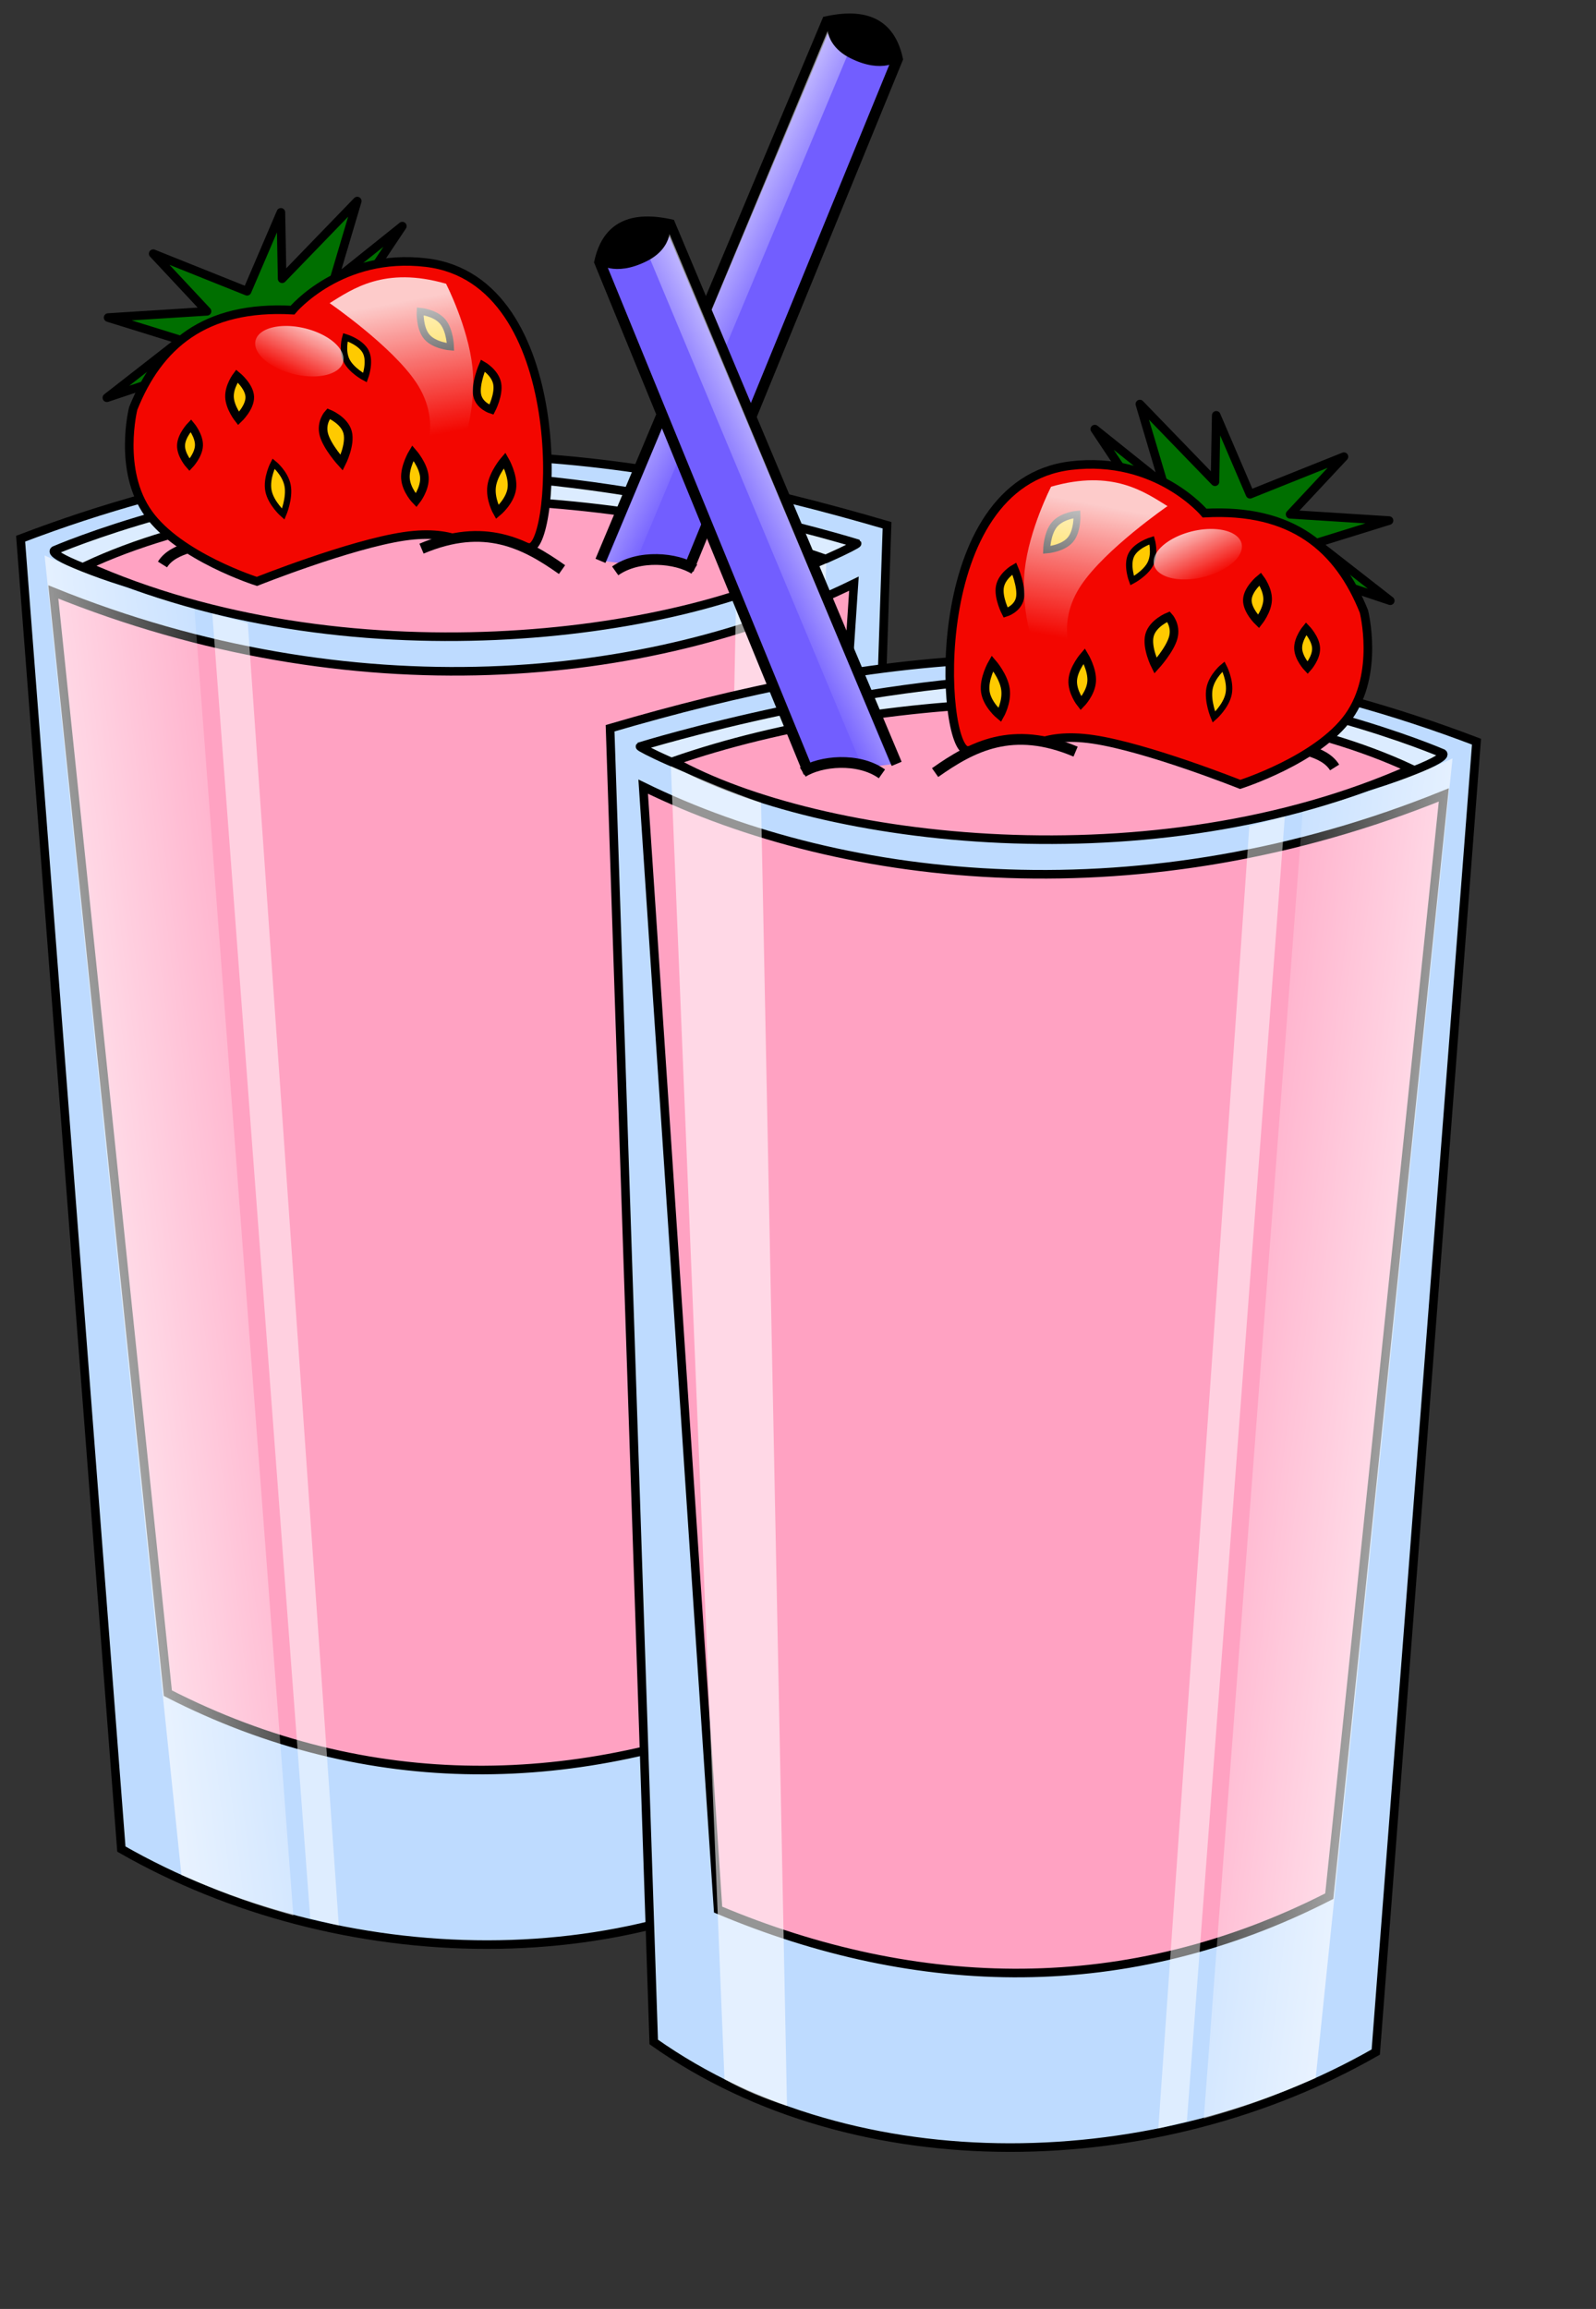 <?xml version="1.0" encoding="UTF-8" standalone="no"?>
<!-- Created with Inkscape (http://www.inkscape.org/) -->
<svg
   xmlns:dc="http://purl.org/dc/elements/1.1/"
   xmlns:cc="http://web.resource.org/cc/"
   xmlns:rdf="http://www.w3.org/1999/02/22-rdf-syntax-ns#"
   xmlns:svg="http://www.w3.org/2000/svg"
   xmlns="http://www.w3.org/2000/svg"
   xmlns:xlink="http://www.w3.org/1999/xlink"
   xmlns:sodipodi="http://inkscape.sourceforge.net/DTD/sodipodi-0.dtd"
   xmlns:inkscape="http://www.inkscape.org/namespaces/inkscape"
   id="svg2"
   sodipodi:version="0.32"
   inkscape:version="0.43"
   width="315.28pt"
   height="455.89pt"
   sodipodi:docbase="/home/seb/Desktop/streetart/open clipart"
   sodipodi:docname="smoothie.svg"
   version="1.0">
  <rect width="100%" height="100%" fill="#333333" stroke="none"/>
  <defs
     id="defs5">
    <linearGradient
       id="linearGradient2193">
      <stop
         style="stop-color:#ffffff;stop-opacity:0.792;"
         offset="0"
         id="stop2195" />
      <stop
         style="stop-color:#ffffff;stop-opacity:0;"
         offset="1"
         id="stop2197" />
    </linearGradient>
    <linearGradient
       inkscape:collect="always"
       xlink:href="#linearGradient2193"
       id="linearGradient2397"
       gradientUnits="userSpaceOnUse"
       x1="1471.067"
       y1="631.719"
       x2="1340.56"
       y2="615.935" />
    <linearGradient
       inkscape:collect="always"
       xlink:href="#linearGradient2193"
       id="linearGradient2399"
       gradientUnits="userSpaceOnUse"
       x1="1275.555"
       y1="190.452"
       x2="1263.865"
       y2="253.311" />
    <linearGradient
       inkscape:collect="always"
       xlink:href="#linearGradient2193"
       id="linearGradient2401"
       gradientUnits="userSpaceOnUse"
       x1="1347.861"
       y1="224.196"
       x2="1353.611"
       y2="249.743" />
    <linearGradient
       inkscape:collect="always"
       xlink:href="#linearGradient2193"
       id="linearGradient2403"
       gradientUnits="userSpaceOnUse"
       x1="1184.327"
       y1="192.278"
       x2="1144.997"
       y2="211.571" />
    <linearGradient
       inkscape:collect="always"
       xlink:href="#linearGradient2193"
       id="linearGradient2405"
       gradientUnits="userSpaceOnUse"
       x1="1471.067"
       y1="631.719"
       x2="1340.56"
       y2="615.935" />
    <linearGradient
       inkscape:collect="always"
       xlink:href="#linearGradient2193"
       id="linearGradient2407"
       gradientUnits="userSpaceOnUse"
       x1="1275.555"
       y1="190.452"
       x2="1263.865"
       y2="253.311" />
    <linearGradient
       inkscape:collect="always"
       xlink:href="#linearGradient2193"
       id="linearGradient2409"
       gradientUnits="userSpaceOnUse"
       x1="1347.861"
       y1="224.196"
       x2="1353.611"
       y2="249.743" />
    <linearGradient
       inkscape:collect="always"
       xlink:href="#linearGradient2193"
       id="linearGradient2411"
       gradientUnits="userSpaceOnUse"
       x1="1184.327"
       y1="192.278"
       x2="1144.997"
       y2="211.571" />
  </defs>
  <sodipodi:namedview
     inkscape:window-height="949"
     inkscape:window-width="1280"
     inkscape:pageshadow="2"
     inkscape:pageopacity="0.0"
     borderopacity="1.0"
     bordercolor="#666666"
     pagecolor="#ffffff"
     id="base"
     inkscape:zoom="0.83820208"
     inkscape:cx="533.87647"
     inkscape:cy="310.20291"
     inkscape:window-x="0"
     inkscape:window-y="25"
     inkscape:current-layer="svg2" />
  <g
     id="g2337"
     transform="matrix(-0.566,0,0,0.566,846.612,-31.903)">
    <path
       style="fill:#bedbff;fill-opacity:1;fill-rule:evenodd;stroke:#000000;stroke-width:4;stroke-linecap:butt;stroke-linejoin:miter;stroke-miterlimit:4;stroke-dasharray:none;stroke-opacity:1"
       d="M 1082.992,300.675 L 1103.308,911.714 C 1198.116,978.605 1338.243,974.253 1439.301,916.402 L 1486.184,306.926 C 1329.2,247.12 1202.848,265.597 1082.992,300.675 z "
       id="path2339"
       sodipodi:nodetypes="ccccc" />
    <path
       style="fill:#ffa2c2;fill-opacity:1;fill-rule:evenodd;stroke:#000000;stroke-width:4;stroke-linecap:butt;stroke-linejoin:miter;stroke-miterlimit:4;stroke-dasharray:none;stroke-opacity:1"
       d="M 1098.392,327.829 L 1133.252,850.143 C 1225.896,889.159 1323.989,891.845 1417.674,843.892 L 1470.969,331.687 C 1331.984,387.989 1193.443,374.372 1098.392,327.829 z "
       id="path2341"
       sodipodi:nodetypes="ccccc" />
    <path
       style="fill:#ffffff;fill-opacity:0.466;fill-rule:evenodd;stroke:#000000;stroke-width:4;stroke-linecap:butt;stroke-linejoin:miter;stroke-miterlimit:4;stroke-dasharray:none;stroke-opacity:1"
       d="M 1096.93,309.158 C 1096.372,309.809 1173.604,349.765 1273.617,351.225 C 1378.223,352.752 1476.421,316.505 1470.461,312.378 C 1470.461,312.378 1393.981,279.187 1300.216,277.234 C 1206.45,275.28 1096.93,309.158 1096.93,309.158 z "
       id="path2343"
       sodipodi:nodetypes="cscsc" />
    <path
       style="fill:#ffa2c2;fill-opacity:1;fill-rule:evenodd;stroke:#000000;stroke-width:4;stroke-linecap:butt;stroke-linejoin:miter;stroke-miterlimit:4;stroke-dasharray:none;stroke-opacity:1"
       d="M 1112.408,316.072 C 1211.384,281.574 1363.189,276.289 1455.795,319.544 C 1336.954,372.686 1180.619,354.191 1112.408,316.072 z "
       id="path2345"
       sodipodi:nodetypes="ccc" />
    <path
       style="fill:#ffffff;fill-opacity:0.585;fill-rule:evenodd;stroke:none;stroke-width:1px;stroke-linecap:butt;stroke-linejoin:miter;stroke-opacity:1"
       d="M 1111.271,318.288 C 1125.505,324.69 1139.533,330.474 1153.242,335.299 L 1165.32,941.488 C 1155.408,938.176 1145.606,934.424 1136.217,929.024 L 1111.271,318.288 z "
       id="path2347"
       sodipodi:nodetypes="ccccc" />
    <path
       style="fill:url(#linearGradient2397);fill-opacity:1;fill-rule:evenodd;stroke:none;stroke-width:1px;stroke-linecap:butt;stroke-linejoin:miter;stroke-opacity:1"
       d="M 1405.306,339.49 C 1429.593,332.598 1452.239,325.24 1475.021,314.719 L 1411.353,928.434 C 1387.776,938.82 1375.138,942.703 1359.266,947.375 L 1405.306,339.49 z "
       id="path2349"
       sodipodi:nodetypes="ccccc" />
    <path
       style="fill:#ffffff;fill-opacity:0.49;fill-rule:evenodd;stroke:none;stroke-width:1px;stroke-linecap:butt;stroke-linejoin:miter;stroke-opacity:1"
       d="M 1351.409,948.639 L 1396.989,341.735 L 1380.454,346.245 L 1338.121,951.967 L 1351.409,948.639 z "
       id="path2351"
       sodipodi:nodetypes="ccccc" />
    <path
       style="fill:none;fill-opacity:0.75;fill-rule:evenodd;stroke:#000000;stroke-width:5;stroke-linecap:butt;stroke-linejoin:miter;stroke-miterlimit:4;stroke-dasharray:none;stroke-opacity:1"
       d="M 1420.161,318.913 C 1414.965,310.608 1401.735,310.337 1392.119,306.45"
       id="path2353"
       sodipodi:nodetypes="cc" />
    <g
       id="g2355">
      <path
         id="path2357"
         d="M 1337.686,205.239 L 1308.555,161.542 L 1340.599,187.178 L 1329.529,149.89 L 1364.486,186.012 L 1365.069,155.134 L 1380.8,191.839 L 1424.496,174.36 L 1399.443,201.16 L 1445.47,204.073 L 1411.678,214.561 L 1446.053,241.361 L 1337.686,205.239 z "
         style="fill:#006f00;fill-opacity:1;fill-rule:evenodd;stroke:#000000;stroke-width:4;stroke-linecap:butt;stroke-linejoin:round;stroke-miterlimit:4;stroke-dasharray:none;stroke-opacity:1" />
      <path
         sodipodi:nodetypes="csccscscc"
         id="path2359"
         d="M 1249.242,311.019 C 1236.792,310.617 1229.397,186.71 1297.351,178.524 C 1337.325,173.708 1359.655,200.606 1359.655,200.606 C 1400.71,198.342 1422.098,217.151 1433.789,246.349 C 1433.789,246.349 1441.084,275.135 1426.691,295.246 C 1412.298,315.357 1376.217,326.792 1376.217,326.792 C 1376.217,326.792 1333.032,309.586 1307.795,305.839 C 1282.558,302.093 1274.685,312.39 1274.685,312.39 L 1249.242,311.019 z "
         style="fill:#f30600;fill-opacity:1;fill-rule:evenodd;stroke:#000000;stroke-width:4;stroke-linecap:butt;stroke-linejoin:miter;stroke-miterlimit:4;stroke-dasharray:none;stroke-opacity:1" />
      <g
         id="g2361">
        <path
           style="fill:#ffca00;fill-opacity:1;fill-rule:evenodd;stroke:#000000;stroke-width:4;stroke-linecap:butt;stroke-linejoin:miter;stroke-miterlimit:4;stroke-dasharray:none;stroke-opacity:1"
           d="M 1342.885,248.764 C 1342.885,248.764 1335.55,251.695 1334.027,257.408 C 1332.503,263.12 1336.791,271.615 1336.791,271.615 C 1336.791,271.615 1343.546,264.197 1345.07,258.484 C 1346.593,252.771 1342.885,248.764 1342.885,248.764 z "
           id="path2363"
           sodipodi:nodetypes="cscsc" />
        <path
           style="fill:#ffca00;fill-opacity:1;fill-rule:evenodd;stroke:#000000;stroke-width:4;stroke-linecap:butt;stroke-linejoin:miter;stroke-miterlimit:4;stroke-dasharray:none;stroke-opacity:1"
           d="M 1385.54,231.245 C 1385.54,231.245 1379.737,235.964 1379.546,240.915 C 1379.356,245.866 1384.778,251.049 1384.778,251.049 C 1384.778,251.049 1388.793,245.966 1388.984,241.015 C 1389.174,236.064 1385.54,231.245 1385.54,231.245 z "
           id="path2365"
           sodipodi:nodetypes="cscsc" />
        <path
           style="fill:#ffca00;fill-opacity:1;fill-rule:evenodd;stroke:#000000;stroke-width:3.714;stroke-linecap:butt;stroke-linejoin:miter;stroke-miterlimit:4;stroke-dasharray:none;stroke-opacity:1"
           d="M 1406.936,254.311 C 1406.936,254.311 1403.033,259.013 1403.197,263.584 C 1403.361,268.154 1407.593,272.592 1407.593,272.592 C 1407.593,272.592 1411.697,268.021 1411.533,263.451 C 1411.368,258.881 1406.936,254.311 1406.936,254.311 z "
           id="path2367"
           sodipodi:nodetypes="cscsc" />
        <path
           style="fill:#ffca00;fill-opacity:1;fill-rule:evenodd;stroke:#000000;stroke-width:2.943;stroke-linecap:butt;stroke-linejoin:miter;stroke-miterlimit:4;stroke-dasharray:none;stroke-opacity:1"
           d="M 1368.46,271.981 C 1368.46,271.981 1363.063,276.319 1361.942,282.204 C 1360.821,288.089 1363.976,295.521 1363.976,295.521 C 1363.976,295.521 1369.739,290.465 1370.86,284.58 C 1371.981,278.695 1368.46,271.981 1368.46,271.981 z "
           id="path2369"
           sodipodi:nodetypes="cscsc" />
        <path
           style="fill:#ffca00;fill-opacity:1;fill-rule:evenodd;stroke:#000000;stroke-width:3.226;stroke-linecap:butt;stroke-linejoin:miter;stroke-miterlimit:4;stroke-dasharray:none;stroke-opacity:1"
           d="M 1300.26,201.151 C 1300.26,201.151 1300.681,208.89 1297.148,213.036 C 1293.616,217.183 1286.131,217.737 1286.131,217.737 C 1286.131,217.737 1286.285,210.039 1289.817,205.893 C 1293.349,201.746 1300.26,201.151 1300.26,201.151 z "
           id="path2371"
           sodipodi:nodetypes="cscsc" />
        <path
           style="fill:#ffca00;fill-opacity:1;fill-rule:evenodd;stroke:#000000;stroke-width:2.992;stroke-linecap:butt;stroke-linejoin:miter;stroke-miterlimit:4;stroke-dasharray:none;stroke-opacity:1"
           d="M 1335.047,213.222 C 1335.047,213.222 1336.818,219.309 1334.539,224.009 C 1332.26,228.709 1325.932,232.022 1325.932,232.022 C 1325.932,232.022 1323.219,224.833 1325.498,220.133 C 1327.777,215.433 1335.047,213.222 1335.047,213.222 z "
           id="path2373"
           sodipodi:nodetypes="cscsc" />
        <path
           style="fill:#ffca00;fill-opacity:1;fill-rule:evenodd;stroke:#000000;stroke-width:4;stroke-linecap:butt;stroke-linejoin:miter;stroke-miterlimit:4;stroke-dasharray:none;stroke-opacity:1"
           d="M 1303.655,267.027 C 1303.655,267.027 1298.672,272.748 1298.291,278.271 C 1297.91,283.793 1302.132,289.117 1302.132,289.117 C 1302.132,289.117 1306.718,284.422 1307.099,278.9 C 1307.48,273.378 1303.655,267.027 1303.655,267.027 z "
           id="path2375"
           sodipodi:nodetypes="cscsc" />
        <path
           style="fill:#ffca00;fill-opacity:1;fill-rule:evenodd;stroke:#000000;stroke-width:4;stroke-linecap:butt;stroke-linejoin:miter;stroke-miterlimit:4;stroke-dasharray:none;stroke-opacity:1"
           d="M 1260.921,270.432 C 1260.921,270.432 1266.115,276.431 1266.978,282.467 C 1267.841,288.502 1264.374,294.573 1264.374,294.573 C 1264.374,294.573 1258.473,289.721 1257.61,283.685 C 1256.747,277.65 1260.921,270.432 1260.921,270.432 z "
           id="path2377"
           sodipodi:nodetypes="cscsc" />
        <path
           style="fill:#ffca00;fill-opacity:1;fill-rule:evenodd;stroke:#000000;stroke-width:3.741;stroke-linecap:butt;stroke-linejoin:miter;stroke-miterlimit:4;stroke-dasharray:none;stroke-opacity:1"
           d="M 1271.08,226.36 C 1271.08,226.36 1274.745,234.929 1273.745,240.071 C 1272.746,245.212 1267.083,246.926 1267.083,246.926 C 1267.083,246.926 1263.419,239.88 1264.418,234.739 C 1265.418,229.597 1271.08,226.36 1271.08,226.36 z "
           id="path2379"
           sodipodi:nodetypes="cscsc" />
      </g>
      <g
         id="g2381">
        <path
           style="fill:url(#linearGradient2399);fill-opacity:1;fill-rule:evenodd;stroke:none;stroke-width:1px;stroke-linecap:butt;stroke-linejoin:miter;stroke-opacity:1"
           d="M 1342.391,197.364 C 1331.841,190.86 1316.915,180.077 1288.211,188.334 C 1288.211,188.334 1277.978,208.278 1275.947,227.015 C 1273.915,245.753 1280.462,264.039 1280.462,264.039 L 1297.619,265.845 C 1297.619,265.845 1290.846,251.171 1302.134,234.239 C 1313.421,217.308 1342.391,197.364 1342.391,197.364 z "
           id="path2383"
           sodipodi:nodetypes="ccsccsc" />
        <path
           sodipodi:type="arc"
           style="opacity:1;fill:url(#linearGradient2401);fill-opacity:1;fill-rule:nonzero;stroke:none;stroke-width:4;stroke-linecap:butt;stroke-linejoin:round;stroke-miterlimit:4;stroke-dasharray:none;stroke-dashoffset:0;stroke-opacity:1"
           id="path2385"
           sodipodi:cx="1351.9949"
           sodipodi:cy="237.27492"
           sodipodi:rx="20.962624"
           sodipodi:ry="10.953444"
           d="M 1343.721,227.211 A 20.963,10.953 0 1 1 1343.637,227.23"
           sodipodi:start="4.3066449"
           sodipodi:end="10.585473"
           sodipodi:open="true"
           transform="matrix(0.972,-0.236,0.236,0.972,-13.668,308.162)" />
      </g>
      <path
         style="fill:#725eff;fill-opacity:1;fill-rule:evenodd;stroke:#000000;stroke-width:5;stroke-linecap:butt;stroke-linejoin:miter;stroke-miterlimit:4;stroke-dasharray:none;stroke-opacity:1"
         d="M 1216.349,317.228 L 1110.891,66.382 C 1090.577,62.008 1081.275,69.564 1078.128,83.788 L 1175.395,321.324"
         id="path2387"
         sodipodi:nodetypes="cccc" />
      <path
         style="fill:url(#linearGradient2403);fill-opacity:1;fill-rule:evenodd;stroke:none;stroke-width:1px;stroke-linecap:butt;stroke-linejoin:miter;stroke-opacity:1"
         d="M 1109.646,68.431 L 1100.933,80.878 L 1199.902,317.704 L 1213.594,317.704 L 1109.646,68.431 z "
         id="path2389"
         sodipodi:nodetypes="ccccc" />
      <path
         style="fill:#000000;fill-opacity:1;fill-rule:evenodd;stroke:#000000;stroke-width:1px;stroke-linecap:butt;stroke-linejoin:miter;stroke-opacity:1"
         d="M 1110.331,65.682 C 1110.331,65.682 1097.083,62.054 1088.881,66.628 C 1080.68,71.202 1077.526,83.977 1077.526,83.977 C 1077.526,83.977 1084.91,90.4 1099.785,83.003 C 1112.671,76.595 1110.331,65.682 1110.331,65.682 z "
         id="path2391"
         sodipodi:nodetypes="cscsc" />
    </g>
    <path
       style="fill:#ffa2c2;fill-opacity:1;fill-rule:evenodd;stroke:#000000;stroke-width:5;stroke-linecap:butt;stroke-linejoin:miter;stroke-miterlimit:4;stroke-dasharray:none;stroke-opacity:1"
       d="M 1299.616,311.551 C 1270.292,299.156 1251.472,309.13 1234.239,321.299"
       id="path2393"
       sodipodi:nodetypes="cc" />
    <path
       sodipodi:nodetypes="cc"
       id="path2395"
       d="M 1209.496,321.891 C 1198.469,314.081 1180.88,315.858 1172.677,321.08"
       style="fill:#ffa2c2;fill-opacity:1;fill-rule:evenodd;stroke:#000000;stroke-width:5;stroke-linecap:butt;stroke-linejoin:miter;stroke-miterlimit:4;stroke-dasharray:none;stroke-opacity:1" />
  </g>
  <g
     id="g2306"
     transform="matrix(0.566,0,0,0.566,-452.282,21.535)">
    <path
       sodipodi:nodetypes="ccccc"
       id="path1308"
       d="M 1082.992,300.675 L 1103.308,911.714 C 1198.116,978.605 1338.243,974.253 1439.301,916.402 L 1486.184,306.926 C 1329.2,247.12 1202.848,265.597 1082.992,300.675 z "
       style="fill:#bedbff;fill-opacity:1;fill-rule:evenodd;stroke:#000000;stroke-width:4;stroke-linecap:butt;stroke-linejoin:miter;stroke-miterlimit:4;stroke-dasharray:none;stroke-opacity:1" />
    <path
       sodipodi:nodetypes="ccccc"
       id="path1310"
       d="M 1098.392,327.829 L 1133.252,850.143 C 1225.896,889.159 1323.989,891.845 1417.674,843.892 L 1470.969,331.687 C 1331.984,387.989 1193.443,374.372 1098.392,327.829 z "
       style="fill:#ffa2c2;fill-opacity:1;fill-rule:evenodd;stroke:#000000;stroke-width:4;stroke-linecap:butt;stroke-linejoin:miter;stroke-miterlimit:4;stroke-dasharray:none;stroke-opacity:1" />
    <path
       sodipodi:nodetypes="cscsc"
       id="path2185"
       d="M 1096.93,309.158 C 1096.372,309.809 1173.604,349.765 1273.617,351.225 C 1378.223,352.752 1476.421,316.505 1470.461,312.378 C 1470.461,312.378 1393.981,279.187 1300.216,277.234 C 1206.45,275.28 1096.93,309.158 1096.93,309.158 z "
       style="fill:#ffffff;fill-opacity:0.466;fill-rule:evenodd;stroke:#000000;stroke-width:4;stroke-linecap:butt;stroke-linejoin:miter;stroke-miterlimit:4;stroke-dasharray:none;stroke-opacity:1" />
    <path
       sodipodi:nodetypes="ccc"
       id="path2187"
       d="M 1112.408,316.072 C 1211.384,281.574 1363.189,276.289 1455.795,319.544 C 1336.954,372.686 1180.619,354.191 1112.408,316.072 z "
       style="fill:#ffa2c2;fill-opacity:1;fill-rule:evenodd;stroke:#000000;stroke-width:4;stroke-linecap:butt;stroke-linejoin:miter;stroke-miterlimit:4;stroke-dasharray:none;stroke-opacity:1" />
    <path
       sodipodi:nodetypes="ccccc"
       id="path2189"
       d="M 1111.271,318.288 C 1125.505,324.69 1139.533,330.474 1153.242,335.299 L 1165.32,941.488 C 1155.408,938.176 1145.606,934.424 1136.217,929.024 L 1111.271,318.288 z "
       style="fill:#ffffff;fill-opacity:0.585;fill-rule:evenodd;stroke:none;stroke-width:1px;stroke-linecap:butt;stroke-linejoin:miter;stroke-opacity:1" />
    <path
       sodipodi:nodetypes="ccccc"
       id="path2191"
       d="M 1405.306,339.49 C 1429.593,332.598 1452.239,325.24 1475.021,314.719 L 1411.353,928.434 C 1387.776,938.82 1375.138,942.703 1359.266,947.375 L 1405.306,339.49 z "
       style="fill:url(#linearGradient2405);fill-opacity:1;fill-rule:evenodd;stroke:none;stroke-width:1px;stroke-linecap:butt;stroke-linejoin:miter;stroke-opacity:1" />
    <path
       sodipodi:nodetypes="ccccc"
       id="path2201"
       d="M 1351.409,948.639 L 1396.989,341.735 L 1380.454,346.245 L 1338.121,951.967 L 1351.409,948.639 z "
       style="fill:#ffffff;fill-opacity:0.49;fill-rule:evenodd;stroke:none;stroke-width:1px;stroke-linecap:butt;stroke-linejoin:miter;stroke-opacity:1" />
    <path
       sodipodi:nodetypes="cc"
       id="path2281"
       d="M 1420.161,318.913 C 1414.965,310.608 1401.735,310.337 1392.119,306.45"
       style="fill:none;fill-opacity:0.75;fill-rule:evenodd;stroke:#000000;stroke-width:5;stroke-linecap:butt;stroke-linejoin:miter;stroke-miterlimit:4;stroke-dasharray:none;stroke-opacity:1" />
    <g
       id="g2262">
      <path
         style="fill:#006f00;fill-opacity:1;fill-rule:evenodd;stroke:#000000;stroke-width:4;stroke-linecap:butt;stroke-linejoin:round;stroke-miterlimit:4;stroke-dasharray:none;stroke-opacity:1"
         d="M 1337.686,205.239 L 1308.555,161.542 L 1340.599,187.178 L 1329.529,149.89 L 1364.486,186.012 L 1365.069,155.134 L 1380.8,191.839 L 1424.496,174.36 L 1399.443,201.16 L 1445.47,204.073 L 1411.678,214.561 L 1446.053,241.361 L 1337.686,205.239 z "
         id="path2207" />
      <path
         style="fill:#f30600;fill-opacity:1;fill-rule:evenodd;stroke:#000000;stroke-width:4;stroke-linecap:butt;stroke-linejoin:miter;stroke-miterlimit:4;stroke-dasharray:none;stroke-opacity:1"
         d="M 1249.242,311.019 C 1236.792,310.617 1229.397,186.71 1297.351,178.524 C 1337.325,173.708 1359.655,200.606 1359.655,200.606 C 1400.71,198.342 1422.098,217.151 1433.789,246.349 C 1433.789,246.349 1441.084,275.135 1426.691,295.246 C 1412.298,315.357 1376.217,326.792 1376.217,326.792 C 1376.217,326.792 1333.032,309.586 1307.795,305.839 C 1282.558,302.093 1274.685,312.39 1274.685,312.39 L 1249.242,311.019 z "
         id="path2203"
         sodipodi:nodetypes="csccscscc" />
      <g
         id="g2247">
        <path
           sodipodi:nodetypes="cscsc"
           id="path2229"
           d="M 1342.885,248.764 C 1342.885,248.764 1335.55,251.695 1334.027,257.408 C 1332.503,263.12 1336.791,271.615 1336.791,271.615 C 1336.791,271.615 1343.546,264.197 1345.07,258.484 C 1346.593,252.771 1342.885,248.764 1342.885,248.764 z "
           style="fill:#ffca00;fill-opacity:1;fill-rule:evenodd;stroke:#000000;stroke-width:4;stroke-linecap:butt;stroke-linejoin:miter;stroke-miterlimit:4;stroke-dasharray:none;stroke-opacity:1" />
        <path
           sodipodi:nodetypes="cscsc"
           id="path2231"
           d="M 1385.54,231.245 C 1385.54,231.245 1379.737,235.964 1379.546,240.915 C 1379.356,245.866 1384.778,251.049 1384.778,251.049 C 1384.778,251.049 1388.793,245.966 1388.984,241.015 C 1389.174,236.064 1385.54,231.245 1385.54,231.245 z "
           style="fill:#ffca00;fill-opacity:1;fill-rule:evenodd;stroke:#000000;stroke-width:4;stroke-linecap:butt;stroke-linejoin:miter;stroke-miterlimit:4;stroke-dasharray:none;stroke-opacity:1" />
        <path
           sodipodi:nodetypes="cscsc"
           id="path2233"
           d="M 1406.936,254.311 C 1406.936,254.311 1403.033,259.013 1403.197,263.584 C 1403.361,268.154 1407.593,272.592 1407.593,272.592 C 1407.593,272.592 1411.697,268.021 1411.533,263.451 C 1411.368,258.881 1406.936,254.311 1406.936,254.311 z "
           style="fill:#ffca00;fill-opacity:1;fill-rule:evenodd;stroke:#000000;stroke-width:3.714;stroke-linecap:butt;stroke-linejoin:miter;stroke-miterlimit:4;stroke-dasharray:none;stroke-opacity:1" />
        <path
           sodipodi:nodetypes="cscsc"
           id="path2235"
           d="M 1368.46,271.981 C 1368.46,271.981 1363.063,276.319 1361.942,282.204 C 1360.821,288.089 1363.976,295.521 1363.976,295.521 C 1363.976,295.521 1369.739,290.465 1370.86,284.58 C 1371.981,278.695 1368.46,271.981 1368.46,271.981 z "
           style="fill:#ffca00;fill-opacity:1;fill-rule:evenodd;stroke:#000000;stroke-width:2.943;stroke-linecap:butt;stroke-linejoin:miter;stroke-miterlimit:4;stroke-dasharray:none;stroke-opacity:1" />
        <path
           sodipodi:nodetypes="cscsc"
           id="path2237"
           d="M 1300.26,201.151 C 1300.26,201.151 1300.681,208.89 1297.148,213.036 C 1293.616,217.183 1286.131,217.737 1286.131,217.737 C 1286.131,217.737 1286.285,210.039 1289.817,205.893 C 1293.349,201.746 1300.26,201.151 1300.26,201.151 z "
           style="fill:#ffca00;fill-opacity:1;fill-rule:evenodd;stroke:#000000;stroke-width:3.226;stroke-linecap:butt;stroke-linejoin:miter;stroke-miterlimit:4;stroke-dasharray:none;stroke-opacity:1" />
        <path
           sodipodi:nodetypes="cscsc"
           id="path2239"
           d="M 1335.047,213.222 C 1335.047,213.222 1336.818,219.309 1334.539,224.009 C 1332.26,228.709 1325.932,232.022 1325.932,232.022 C 1325.932,232.022 1323.219,224.833 1325.498,220.133 C 1327.777,215.433 1335.047,213.222 1335.047,213.222 z "
           style="fill:#ffca00;fill-opacity:1;fill-rule:evenodd;stroke:#000000;stroke-width:2.992;stroke-linecap:butt;stroke-linejoin:miter;stroke-miterlimit:4;stroke-dasharray:none;stroke-opacity:1" />
        <path
           sodipodi:nodetypes="cscsc"
           id="path2241"
           d="M 1303.655,267.027 C 1303.655,267.027 1298.672,272.748 1298.291,278.271 C 1297.91,283.793 1302.132,289.117 1302.132,289.117 C 1302.132,289.117 1306.718,284.422 1307.099,278.9 C 1307.48,273.378 1303.655,267.027 1303.655,267.027 z "
           style="fill:#ffca00;fill-opacity:1;fill-rule:evenodd;stroke:#000000;stroke-width:4;stroke-linecap:butt;stroke-linejoin:miter;stroke-miterlimit:4;stroke-dasharray:none;stroke-opacity:1" />
        <path
           sodipodi:nodetypes="cscsc"
           id="path2243"
           d="M 1260.921,270.432 C 1260.921,270.432 1266.115,276.431 1266.978,282.467 C 1267.841,288.502 1264.374,294.573 1264.374,294.573 C 1264.374,294.573 1258.473,289.721 1257.61,283.685 C 1256.747,277.65 1260.921,270.432 1260.921,270.432 z "
           style="fill:#ffca00;fill-opacity:1;fill-rule:evenodd;stroke:#000000;stroke-width:4;stroke-linecap:butt;stroke-linejoin:miter;stroke-miterlimit:4;stroke-dasharray:none;stroke-opacity:1" />
        <path
           sodipodi:nodetypes="cscsc"
           id="path2245"
           d="M 1271.08,226.36 C 1271.08,226.36 1274.745,234.929 1273.745,240.071 C 1272.746,245.212 1267.083,246.926 1267.083,246.926 C 1267.083,246.926 1263.419,239.88 1264.418,234.739 C 1265.418,229.597 1271.08,226.36 1271.08,226.36 z "
           style="fill:#ffca00;fill-opacity:1;fill-rule:evenodd;stroke:#000000;stroke-width:3.741;stroke-linecap:butt;stroke-linejoin:miter;stroke-miterlimit:4;stroke-dasharray:none;stroke-opacity:1" />
      </g>
      <g
         id="g2258">
        <path
           sodipodi:nodetypes="ccsccsc"
           id="path2209"
           d="M 1342.391,197.364 C 1331.841,190.86 1316.915,180.077 1288.211,188.334 C 1288.211,188.334 1277.978,208.278 1275.947,227.015 C 1273.915,245.753 1280.462,264.039 1280.462,264.039 L 1297.619,265.845 C 1297.619,265.845 1290.846,251.171 1302.134,234.239 C 1313.421,217.308 1342.391,197.364 1342.391,197.364 z "
           style="fill:url(#linearGradient2407);fill-opacity:1;fill-rule:evenodd;stroke:none;stroke-width:1px;stroke-linecap:butt;stroke-linejoin:miter;stroke-opacity:1" />
        <path
           transform="matrix(0.972,-0.236,0.236,0.972,-13.668,308.162)"
           sodipodi:open="true"
           sodipodi:end="10.585473"
           sodipodi:start="4.3066449"
           d="M 1343.721,227.211 A 20.963,10.953 0 1 1 1343.637,227.23"
           sodipodi:ry="10.953444"
           sodipodi:rx="20.962624"
           sodipodi:cy="237.27492"
           sodipodi:cx="1351.9949"
           id="path2219"
           style="opacity:1;fill:url(#linearGradient2409);fill-opacity:1;fill-rule:nonzero;stroke:none;stroke-width:4;stroke-linecap:butt;stroke-linejoin:round;stroke-miterlimit:4;stroke-dasharray:none;stroke-dashoffset:0;stroke-opacity:1"
           sodipodi:type="arc" />
      </g>
      <path
         sodipodi:nodetypes="cccc"
         id="path2285"
         d="M 1216.349,317.228 L 1110.891,66.382 C 1090.577,62.008 1081.275,69.564 1078.128,83.788 L 1175.395,321.324"
         style="fill:#725eff;fill-opacity:1;fill-rule:evenodd;stroke:#000000;stroke-width:5;stroke-linecap:butt;stroke-linejoin:miter;stroke-miterlimit:4;stroke-dasharray:none;stroke-opacity:1" />
      <path
         sodipodi:nodetypes="ccccc"
         id="path2289"
         d="M 1109.646,68.431 L 1100.933,80.878 L 1199.902,317.704 L 1213.594,317.704 L 1109.646,68.431 z "
         style="fill:url(#linearGradient2411);fill-opacity:1;fill-rule:evenodd;stroke:none;stroke-width:1px;stroke-linecap:butt;stroke-linejoin:miter;stroke-opacity:1" />
      <path
         sodipodi:nodetypes="cscsc"
         id="path2287"
         d="M 1110.331,65.682 C 1110.331,65.682 1097.083,62.054 1088.881,66.628 C 1080.68,71.202 1077.526,83.977 1077.526,83.977 C 1077.526,83.977 1084.91,90.4 1099.785,83.003 C 1112.671,76.595 1110.331,65.682 1110.331,65.682 z "
         style="fill:#000000;fill-opacity:1;fill-rule:evenodd;stroke:#000000;stroke-width:1px;stroke-linecap:butt;stroke-linejoin:miter;stroke-opacity:1" />
    </g>
    <path
       sodipodi:nodetypes="cc"
       id="path2279"
       d="M 1299.616,311.551 C 1270.292,299.156 1251.472,309.13 1234.239,321.299"
       style="fill:#ffa2c2;fill-opacity:1;fill-rule:evenodd;stroke:#000000;stroke-width:5;stroke-linecap:butt;stroke-linejoin:miter;stroke-miterlimit:4;stroke-dasharray:none;stroke-opacity:1" />
    <path
       style="fill:#ffa2c2;fill-opacity:1;fill-rule:evenodd;stroke:#000000;stroke-width:5;stroke-linecap:butt;stroke-linejoin:miter;stroke-miterlimit:4;stroke-dasharray:none;stroke-opacity:1"
       d="M 1209.496,321.891 C 1198.469,314.081 1180.88,315.858 1172.677,321.08"
       id="path2299"
       sodipodi:nodetypes="cc" />
  </g>
</svg>
